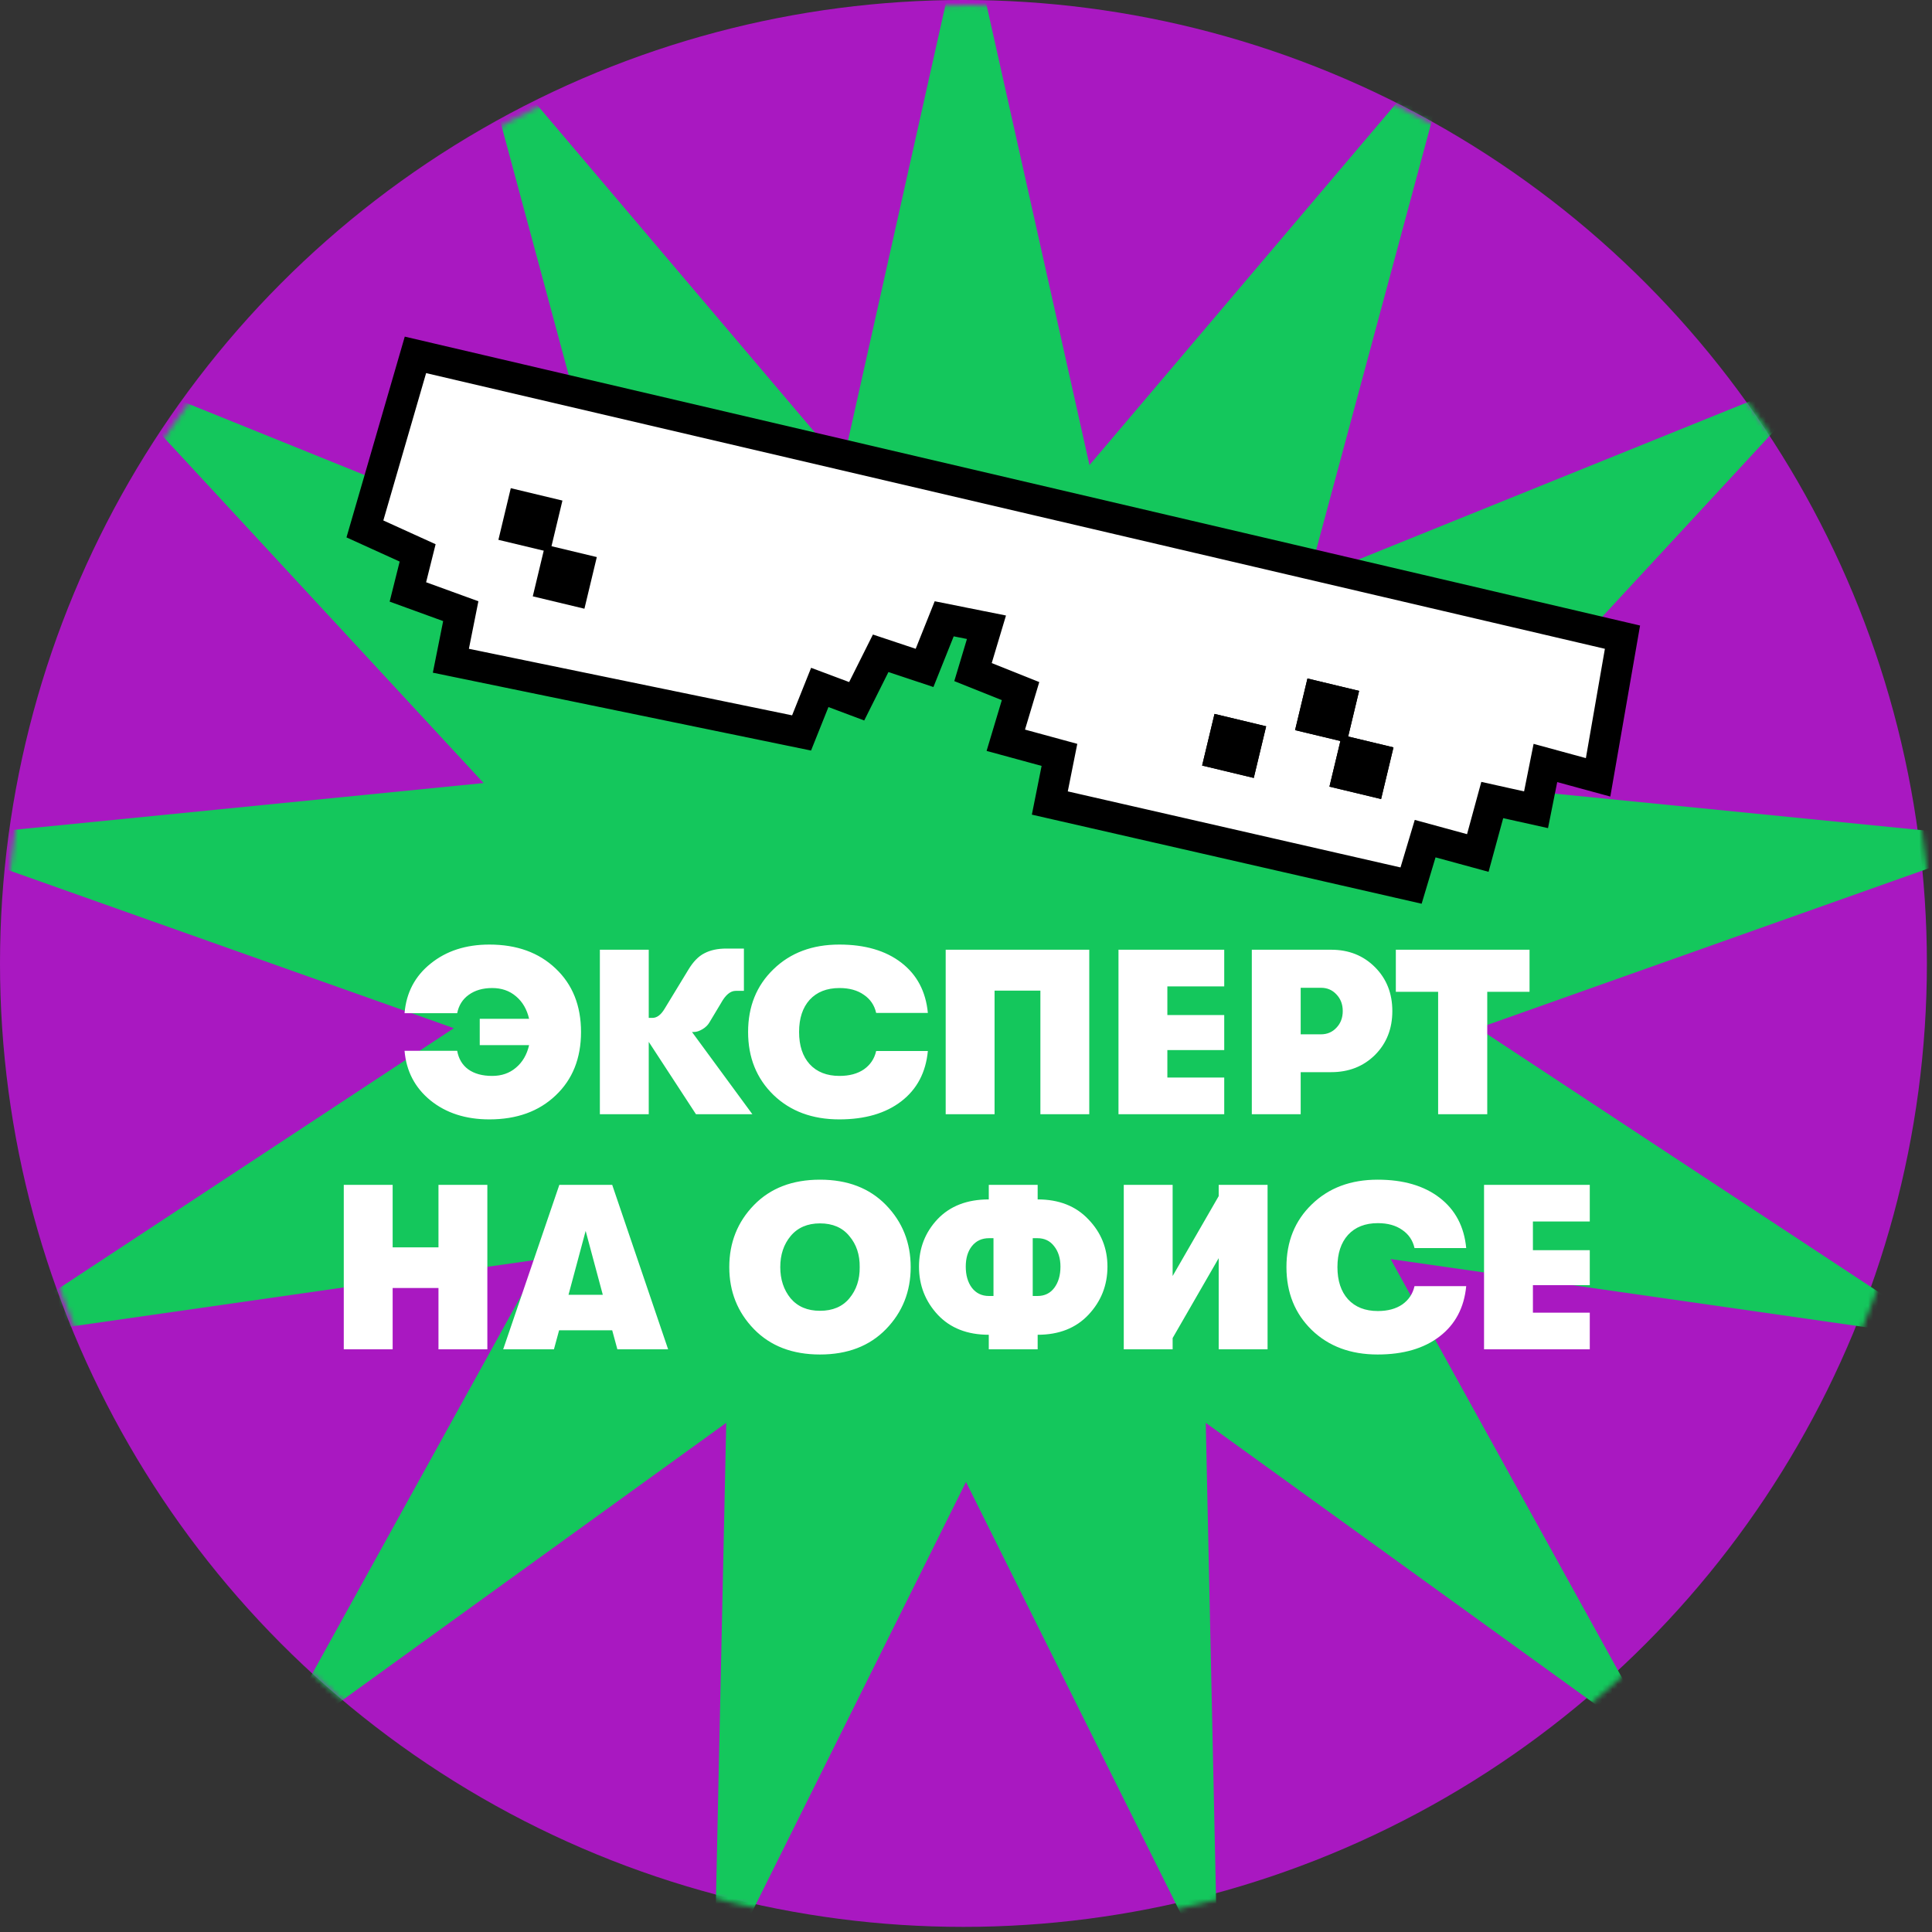 <?xml version="1.0" encoding="UTF-8"?> <svg xmlns="http://www.w3.org/2000/svg" width="378" height="378" viewBox="0 0 378 378" fill="none"><rect x="0" y="0" width="378" height="378" fill="#333333" stroke="none"/> <circle cx="188.5" cy="188.5" r="188.5" fill="#A918C1"></circle> <mask id="mask0_91_963" style="mask-type:alpha" maskUnits="userSpaceOnUse" x="1" y="1" width="377" height="377"> <circle cx="189.5" cy="189.5" r="188.5" fill="#A918C1"></circle> </mask> <g mask="url(#mask0_91_963)"> <path d="M189 -17L213.157 90.993L284.733 6.596L255.936 113.445L358.535 71.979L283.381 153.206L393.498 164.169L289.204 201.167L381.613 262.049L272.072 246.34L325.603 343.193L235.909 278.378L238.299 389.014L189 289.94L139.701 389.014L142.091 278.378L52.397 343.193L105.928 246.34L-3.613 262.049L88.796 201.167L-15.498 164.169L94.62 153.206L19.465 71.979L122.064 113.445L93.267 6.596L164.843 90.993L189 -17Z" fill="#14C75C"></path> </g> <path d="M95.748 184.806C101.112 184.806 105.433 186.369 108.713 189.495C112.023 192.622 113.678 196.76 113.678 201.909C113.678 207.058 112.023 211.196 108.713 214.322C105.433 217.448 101.112 219.011 95.748 219.011C91.12 219.011 87.273 217.77 84.208 215.287C81.174 212.805 79.488 209.571 79.151 205.587H89.449C89.725 207.15 90.445 208.361 91.61 209.219C92.805 210.077 94.368 210.506 96.299 210.506C98.138 210.506 99.686 209.97 100.943 208.897C102.23 207.824 103.088 206.353 103.518 204.483H93.863V199.334H103.518C103.088 197.464 102.23 195.993 100.943 194.921C99.686 193.848 98.138 193.311 96.299 193.311C94.46 193.311 92.928 193.756 91.702 194.645C90.507 195.503 89.756 196.698 89.449 198.231H79.151C79.488 194.216 81.189 190.982 84.254 188.53C87.319 186.047 91.15 184.806 95.748 184.806ZM147.203 218H136.169L126.928 203.84V218H117.365V185.817H126.928V199.15H127.664C128.522 199.15 129.304 198.568 130.009 197.403L134.652 189.771C135.602 188.177 136.66 187.089 137.824 186.507C138.989 185.894 140.414 185.588 142.1 185.588H145.548V193.863H143.939C142.897 193.863 141.931 194.675 141.043 196.3L138.836 199.978C138.529 200.529 138.07 200.989 137.457 201.357C136.844 201.725 136.277 201.909 135.755 201.909H135.388L147.203 218ZM164.205 219.011C158.933 219.011 154.642 217.418 151.332 214.23C148.022 211.012 146.367 206.905 146.367 201.909C146.367 196.913 148.022 192.821 151.332 189.633C154.642 186.415 158.933 184.806 164.205 184.806C169.232 184.806 173.277 185.986 176.342 188.346C179.407 190.706 181.139 193.986 181.538 198.185H171.423C171.086 196.683 170.289 195.503 169.032 194.645C167.776 193.756 166.182 193.311 164.251 193.311C161.768 193.311 159.822 194.078 158.412 195.61C157.033 197.143 156.343 199.242 156.343 201.909C156.343 204.575 157.033 206.675 158.412 208.207C159.822 209.74 161.768 210.506 164.251 210.506C166.182 210.506 167.776 210.077 169.032 209.219C170.289 208.33 171.086 207.135 171.423 205.633H181.538C181.139 209.832 179.407 213.111 176.342 215.471C173.277 217.831 169.232 219.011 164.205 219.011ZM194.589 193.817V218H185.026V185.817H213.117V218H203.554V193.817H194.589ZM218.834 218V185.817H239.523V192.99H228.397V198.599H239.523V205.449H228.397V210.828H239.523V218H218.834ZM260.459 185.817C263.892 185.817 266.742 186.951 269.01 189.22C271.278 191.488 272.412 194.353 272.412 197.817C272.412 201.28 271.278 204.146 269.01 206.414C266.742 208.652 263.892 209.77 260.459 209.77H254.482V218H244.919V185.817H260.459ZM258.436 202.368C259.662 202.368 260.673 201.939 261.47 201.081C262.298 200.223 262.712 199.135 262.712 197.817C262.712 196.499 262.298 195.411 261.47 194.553C260.673 193.695 259.677 193.265 258.482 193.265H254.482V202.368H258.436ZM281.374 218V194.047H273.098V185.817H299.258V194.047H290.983V218H281.374ZM67.26 264V231.817H76.823V244.047H85.788V231.817H95.351V264H85.788V252.001H76.823V264H67.26ZM120.791 264L119.779 260.276H109.389L108.378 264H98.447L109.435 231.817H119.779L130.722 264H120.791ZM111.228 253.334H117.94L114.584 240.829L111.228 253.334ZM173.351 260.046C170.132 263.356 165.826 265.011 160.432 265.011C155.037 265.011 150.731 263.356 147.513 260.046C144.294 256.736 142.685 252.69 142.685 247.909C142.685 243.127 144.294 239.082 147.513 235.771C150.731 232.461 155.037 230.806 160.432 230.806C165.826 230.806 170.132 232.461 173.351 235.771C176.569 239.082 178.178 243.127 178.178 247.909C178.178 252.69 176.569 256.736 173.351 260.046ZM160.432 256.46C162.914 256.46 164.83 255.648 166.178 254.023C167.558 252.368 168.232 250.33 168.201 247.909C168.232 245.487 167.558 243.464 166.178 241.84C164.83 240.185 162.914 239.357 160.432 239.357C157.98 239.357 156.064 240.185 154.685 241.84C153.336 243.464 152.662 245.487 152.662 247.909C152.662 250.33 153.336 252.368 154.685 254.023C156.064 255.648 157.98 256.46 160.432 256.46ZM216.676 247.817C216.676 251.464 215.434 254.606 212.952 257.242C210.5 259.847 207.189 261.15 203.021 261.15V264H193.458V261.15C189.259 261.15 185.934 259.847 183.482 257.242C181.03 254.606 179.804 251.464 179.804 247.817C179.804 244.2 181.014 241.104 183.436 238.53C185.888 235.955 189.228 234.668 193.458 234.668V231.817H203.021V234.668C207.189 234.668 210.5 235.971 212.952 238.576C215.434 241.15 216.676 244.231 216.676 247.817ZM188.953 247.817C188.953 249.503 189.351 250.882 190.148 251.955C190.975 253.027 192.094 253.564 193.504 253.564H194.378V242.254H193.504C192.094 242.254 190.975 242.775 190.148 243.817C189.351 244.828 188.953 246.162 188.953 247.817ZM202.975 253.564C204.385 253.564 205.488 253.027 206.285 251.955C207.082 250.882 207.481 249.503 207.481 247.817C207.481 246.192 207.067 244.859 206.239 243.817C205.442 242.775 204.354 242.254 202.975 242.254H202.055V253.564H202.975ZM238.44 246.162L229.429 261.793V264H219.867V231.817H229.429V249.656L238.44 234.024V231.817H248.003V264H238.44V246.162ZM269.535 265.011C264.263 265.011 259.972 263.418 256.662 260.23C253.351 257.012 251.696 252.905 251.696 247.909C251.696 242.913 253.351 238.821 256.662 235.633C259.972 232.415 264.263 230.806 269.535 230.806C274.561 230.806 278.607 231.986 281.672 234.346C284.737 236.706 286.469 239.986 286.867 244.185H276.753C276.416 242.683 275.619 241.503 274.362 240.645C273.105 239.756 271.512 239.311 269.581 239.311C267.098 239.311 265.152 240.078 263.742 241.61C262.363 243.143 261.673 245.242 261.673 247.909C261.673 250.575 262.363 252.675 263.742 254.207C265.152 255.74 267.098 256.506 269.581 256.506C271.512 256.506 273.105 256.077 274.362 255.219C275.619 254.33 276.416 253.135 276.753 251.633H286.867C286.469 255.832 284.737 259.111 281.672 261.471C278.607 263.831 274.561 265.011 269.535 265.011ZM290.356 264V231.817H311.044V238.99H299.918V244.599H311.044V251.449H299.918V256.828H311.044V264H290.356Z" fill="white"></path> <path d="M316.956 127.452L317.441 124.662L314.683 124.017L84.053 70.079L81.282 69.431L80.489 72.164L72.119 100.992L71.395 103.486L73.759 104.56L81.713 108.176L80.459 113.191L79.803 115.814L82.344 116.738L90.152 119.577L88.798 126.349L88.213 129.275L91.134 129.876L154.372 142.896L156.83 143.402L157.762 141.071L160.392 134.497L165.083 136.256L167.612 137.205L168.819 134.789L172.306 127.817L178.207 129.784L180.891 130.678L181.941 128.052L184.734 121.069L193.004 122.723L191.162 128.866L190.373 131.494L192.921 132.513L199.673 135.214L197.671 141.885L196.787 144.832L199.755 145.641L207.283 147.694L205.973 154.248L205.4 157.111L208.246 157.761L273.343 172.641L276.079 173.266L276.885 170.578L278.834 164.08L286.242 166.101L289.136 166.89L289.925 163.996L291.963 156.526L297.54 157.765L300.531 158.43L301.132 155.425L302.362 149.277L309.491 151.221L312.671 152.088L313.236 148.841L316.956 127.452Z" fill="white" stroke="black" stroke-width="6"></path> <rect x="262.533" y="143.805" width="10.391" height="10.391" transform="rotate(13.482 262.533 143.805)" fill="black"></rect> <rect x="262.533" y="143.805" width="10.391" height="10.391" transform="rotate(13.482 262.533 143.805)" fill="black"></rect> <rect x="106.662" y="106.57" width="10.391" height="10.391" transform="rotate(13.482 106.662 106.57)" fill="black"></rect> <rect x="237.621" y="139.678" width="10.391" height="10.391" transform="rotate(13.482 237.621 139.678)" fill="black"></rect> <rect x="237.621" y="139.678" width="10.391" height="10.391" transform="rotate(13.482 237.621 139.678)" fill="black"></rect> <rect x="255.807" y="132.75" width="10.391" height="10.391" transform="rotate(13.482 255.807 132.75)" fill="black"></rect> <rect x="255.807" y="132.75" width="10.391" height="10.391" transform="rotate(13.482 255.807 132.75)" fill="black"></rect> <rect x="99.936" y="95.514" width="10.391" height="10.391" transform="rotate(13.482 99.936 95.514)" fill="black"></rect> </svg> 